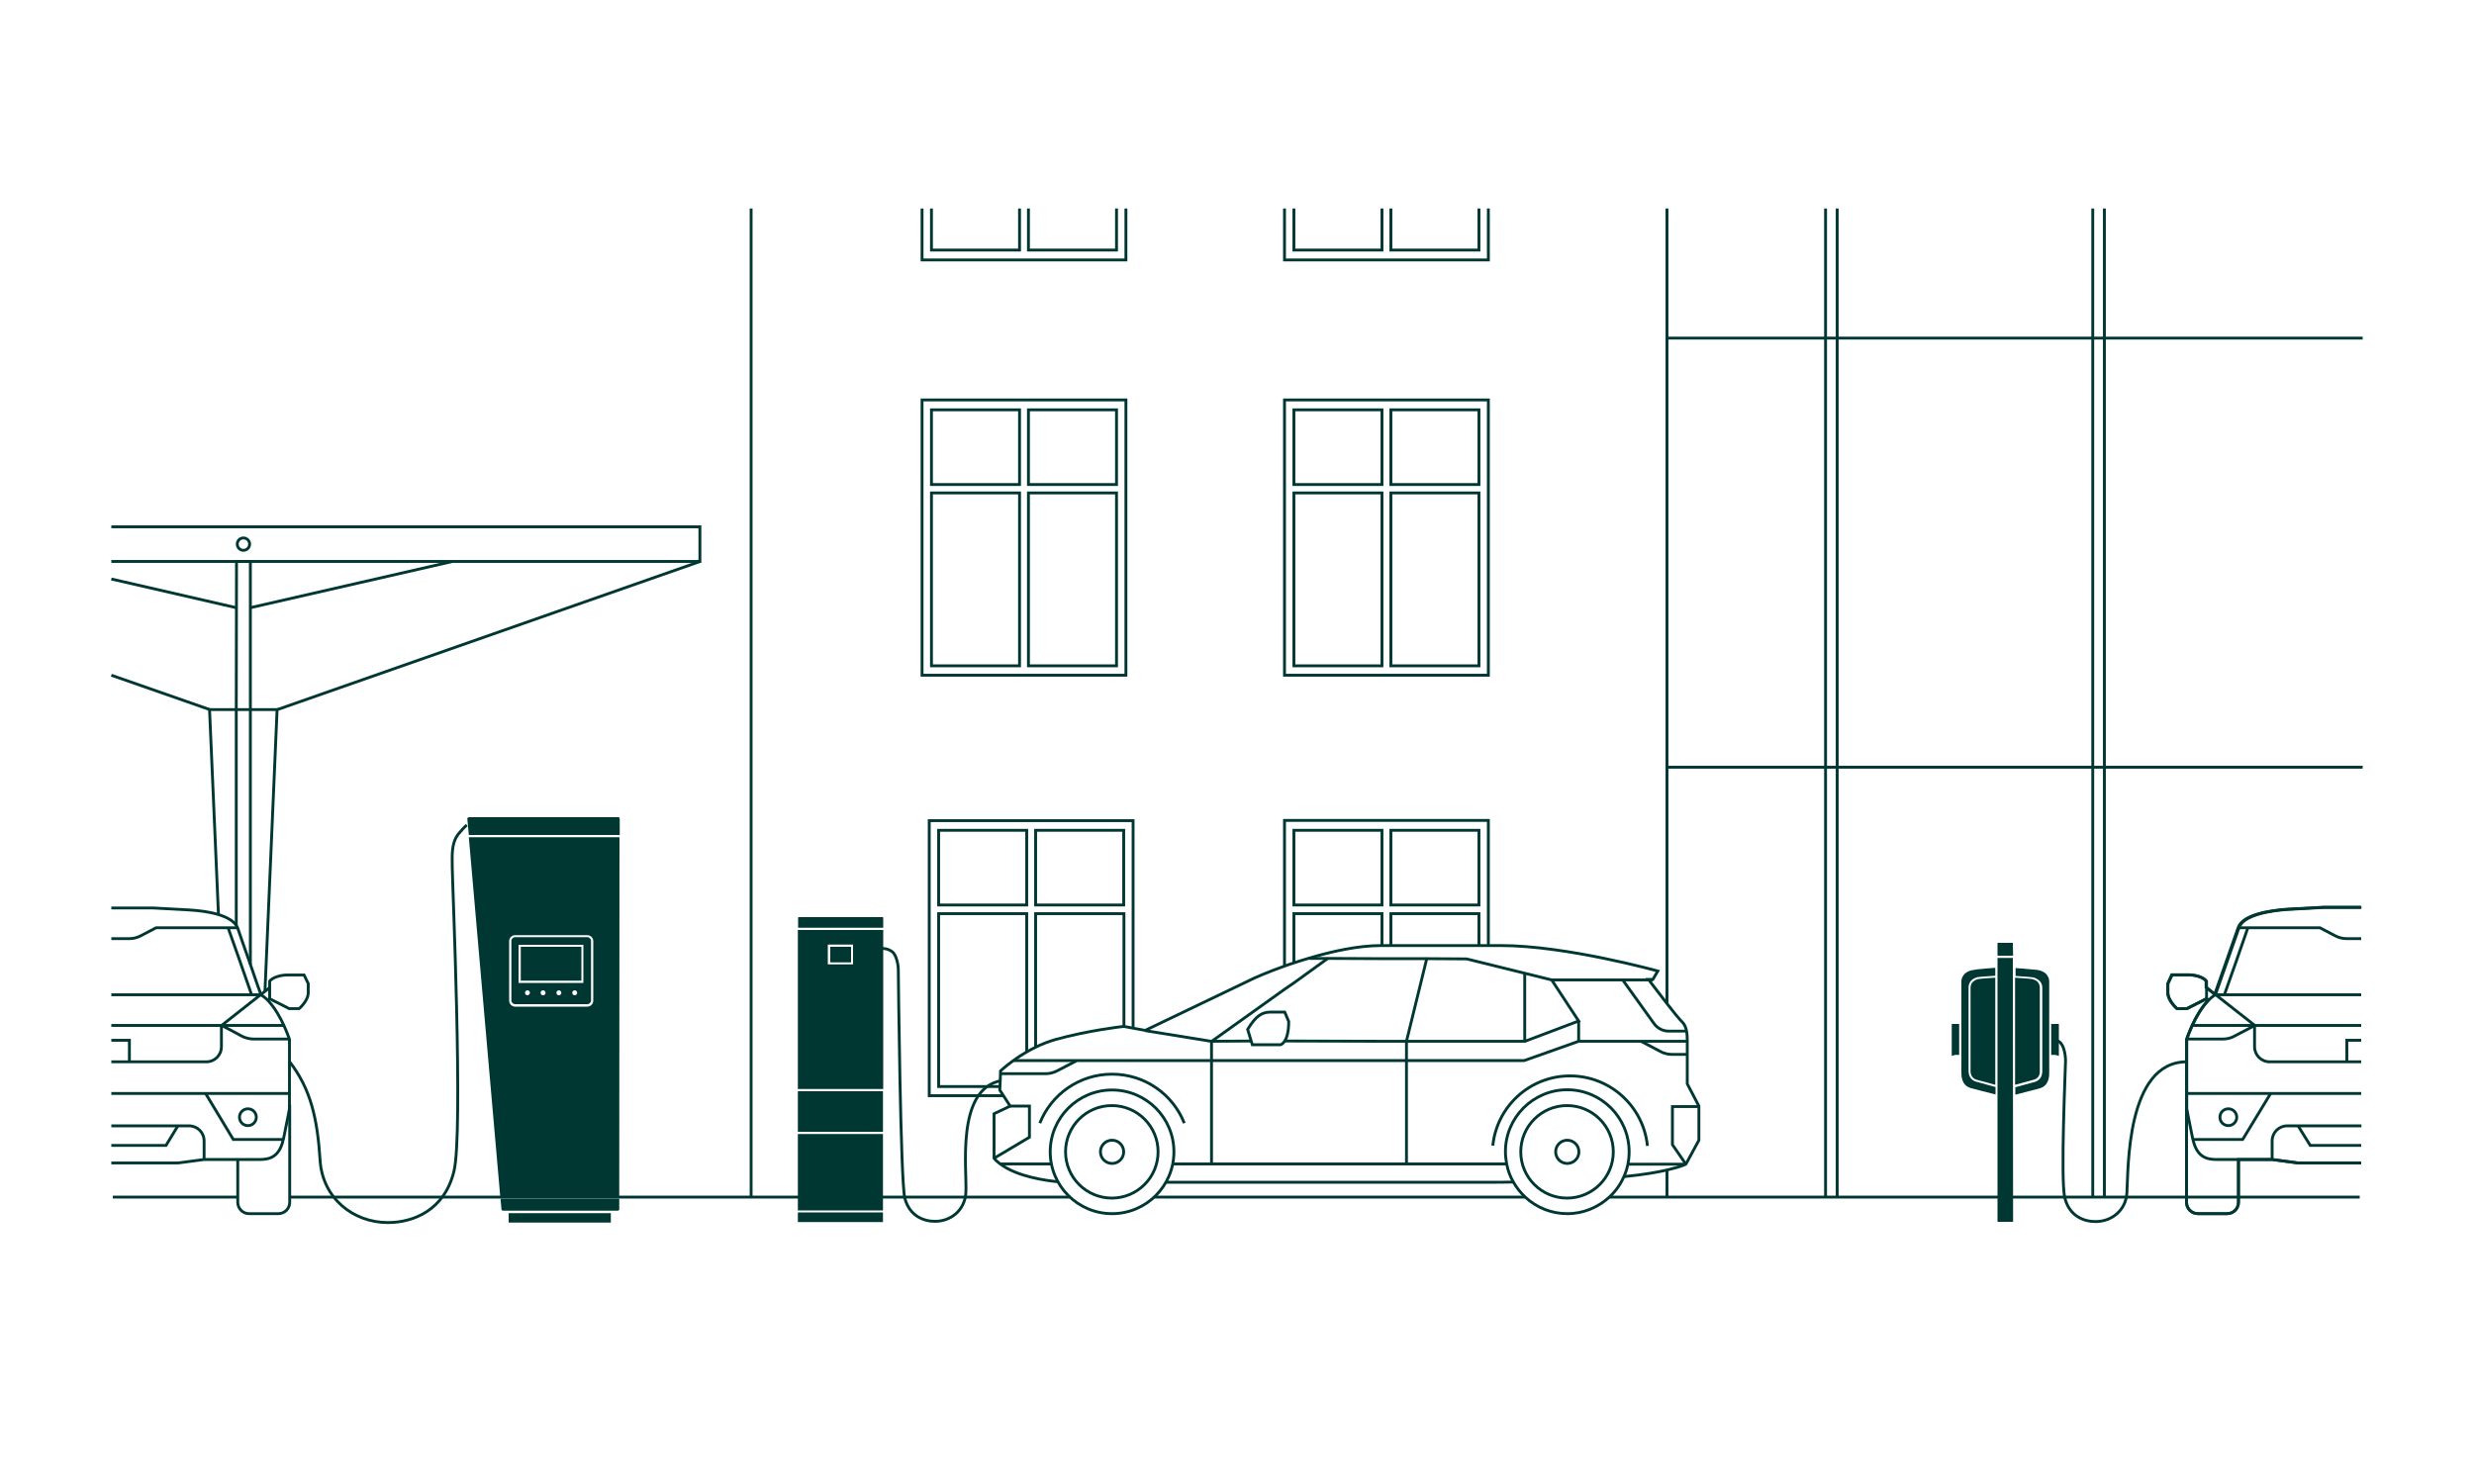 <?xml version="1.0" encoding="utf-8"?>
<!-- Generator: Adobe Illustrator 28.3.0, SVG Export Plug-In . SVG Version: 6.00 Build 0)  -->
<svg version="1.1" xmlns="http://www.w3.org/2000/svg" xmlns:xlink="http://www.w3.org/1999/xlink" x="0px" y="0px"
	 viewBox="0 0 1000 600" style="enable-background:new 0 0 1000 600;" xml:space="preserve">
<style type="text/css">
	.st0{opacity:0.1;}
	.st1{fill:none;stroke:#000000;stroke-miterlimit:10;}
	.st2{fill:none;stroke:#003732;stroke-width:0.75;stroke-miterlimit:10;}
	.st3{fill:none;stroke:#003732;}
	.st4{fill:none;stroke:#003732;stroke-width:0.75;}
	.st5{fill:#003732;}
	.st6{fill-rule:evenodd;clip-rule:evenodd;fill:#003732;}
	.st7{fill:#B2C3C1;}
	.st8{clip-path:url(#SVGID_00000085228628497224015630000005710709566323419536_);fill:#B2C3C1;}
	.st9{clip-path:url(#SVGID_00000100360667816325143050000014526542236866901428_);fill:#B2C3C1;}
	.st10{clip-path:url(#SVGID_00000038396050966949139560000006661420006106100384_);fill:#B2C3C1;}
	.st11{clip-path:url(#SVGID_00000153706439097114369630000003482841798583408557_);}
	.st12{clip-path:url(#SVGID_00000147913456337023772520000014469125902835489930_);}
	.st13{clip-path:url(#SVGID_00000031195498029204277690000003892982787589721254_);}
	.st14{fill:none;stroke:#B2C3C1;stroke-width:0.75;stroke-miterlimit:10;}
	.st15{fill-rule:evenodd;clip-rule:evenodd;fill:none;stroke:#B2C3C1;stroke-width:0.707;stroke-miterlimit:10;}
	.st16{fill-rule:evenodd;clip-rule:evenodd;fill:none;stroke:#B2C3C1;stroke-width:0.75;stroke-miterlimit:10;}
	.st17{fill:none;stroke:#B2C3C1;stroke-width:0.749;stroke-miterlimit:10;}
	.st18{fill:none;stroke:#B2C3C1;stroke-width:0.75;stroke-miterlimit:10;}
	.st19{fill:none;stroke:#B2C3C1;stroke-width:0.75;}
	.st20{fill:none;stroke:#B2C3C1;stroke-width:0.75;stroke-linejoin:round;stroke-miterlimit:10;}
	.st21{fill:none;stroke:#B2C3C1;stroke-width:0.741;stroke-miterlimit:10;}
	.st22{fill:none;stroke:#003732;stroke-width:1.16;stroke-miterlimit:10;}
	.st23{fill:none;stroke:#F15A24;stroke-width:0.978;}
	.st24{fill:none;stroke:#FFFFFF;}
	.st25{fill:none;stroke:#FFFFFF;stroke-width:1.073;}
	.st26{fill:none;stroke:#F15A24;stroke-width:0.873;}
	.st27{fill:none;stroke:#F15A24;stroke-width:1.097;}
	.st28{fill:none;stroke:#F15A24;stroke-width:0.991;}
	.st29{fill:none;stroke:#F15A24;stroke-width:0.961;}
	.st30{fill:none;stroke:#F15A24;stroke-width:0.789;}
	.st31{fill:none;stroke:#F15A24;stroke-width:1.017;}
	.st32{fill:none;stroke:#F15A24;stroke-width:0.908;}
	.st33{fill:none;stroke:#F15A24;stroke-width:1.141;}
	.st34{fill:none;stroke:#F15A24;stroke-width:1.031;}
	.st35{fill:none;stroke:#F15A24;}
	.st36{fill:none;stroke:#F15A24;stroke-width:0.844;}
	.st37{fill:none;stroke:#003732;stroke-width:1.644;}
	.st38{opacity:0.31;}
	.st39{fill:none;}
	.st40{opacity:0.35;clip-path:url(#SVGID_00000139996494813167954720000008755516338048844222_);}
	.st41{opacity:0.53;fill:#003732;}
	.st42{opacity:0.53;}
	.st43{fill:none;stroke:#FFFFFF;stroke-width:1.04;}
	.st44{opacity:0.31;clip-path:url(#SVGID_00000048491395451471758690000013293603624878722470_);}
	.st45{fill:none;stroke:#F15A24;stroke-width:1.054;}
	.st46{fill:none;stroke:#F15A24;stroke-width:0.987;}
	.st47{fill:none;stroke:#F15A24;stroke-width:0.698;}
	.st48{fill:none;stroke:#F15A24;stroke-width:0.843;}
	.st49{fill:none;stroke:#003732;stroke-width:1.67;}
	.st50{fill:none;stroke:#003732;stroke-width:1.141;stroke-miterlimit:10;}
	.st51{fill:none;stroke:#003732;stroke-miterlimit:10;}
	.st52{fill:#FFFFFF;}
	.st53{fill:#003732;stroke:#FFFFFF;stroke-width:1.05;stroke-miterlimit:10;}
	.st54{fill:none;stroke:#FFFFFF;stroke-width:1.05;stroke-miterlimit:10;}
	.st55{fill:none;stroke:#003732;stroke-width:1.116;stroke-miterlimit:10;}
	.st56{enable-background:new    ;}
	.st57{fill:none;stroke:#003732;stroke-width:0.952;stroke-miterlimit:10;}
	.st58{fill:none;stroke:#003732;stroke-width:0.92;stroke-miterlimit:10;}
	.st59{fill:none;stroke:#003732;stroke-width:0.957;stroke-miterlimit:10;}
</style>
<g id="Layer_1">
	<g>
		<line class="st22" x1="737.9" y1="84.3" x2="737.9" y2="484"/>
		<line class="st22" x1="742.6" y1="84.3" x2="742.6" y2="484"/>
	</g>
	<line class="st22" x1="673.8" y1="484" x2="673.8" y2="472.9"/>
	<line class="st22" x1="673.8" y1="406" x2="673.8" y2="84.3"/>
	<g>
		<line class="st22" x1="845.9" y1="84.3" x2="845.9" y2="484"/>
		<line class="st22" x1="850.6" y1="84.3" x2="850.6" y2="484"/>
	</g>
	<line class="st22" x1="674" y1="310.2" x2="955" y2="310.2"/>
	<line class="st22" x1="674" y1="136.7" x2="955" y2="136.7"/>
	<line class="st22" x1="303.6" y1="484.1" x2="303.6" y2="84.3"/>
	<polyline class="st22" points="412.1,84.3 412.1,101.1 376.5,101.1 376.5,84.3 	"/>
	<polyline class="st22" points="451.3,84.3 451.3,101.1 415.7,101.1 415.7,84.3 	"/>
	<polyline class="st22" points="455.1,84.3 455.1,105.1 372.7,105.1 372.7,84.3 	"/>
	<polyline class="st22" points="558.6,84.3 558.6,101.1 523,101.1 523,84.3 	"/>
	<polyline class="st22" points="597.8,84.3 597.8,101.1 562.2,101.1 562.2,84.3 	"/>
	<polyline class="st22" points="601.6,84.3 601.6,105.1 519.2,105.1 519.2,84.3 	"/>
	<rect x="372.7" y="161.7" class="st22" width="82.4" height="111.3"/>
	<g>
		<g>
			<g>
				<rect x="523" y="199.3" class="st22" width="35.6" height="69.9"/>
				<rect x="523" y="165.7" class="st22" width="35.6" height="30.2"/>
			</g>
			<g>
				<rect x="562.2" y="199.3" class="st22" width="35.6" height="69.9"/>
				<rect x="562.2" y="165.7" class="st22" width="35.6" height="30.2"/>
			</g>
		</g>
		<rect x="519.2" y="161.7" class="st22" width="82.4" height="111.3"/>
	</g>
	<g>
		<g>
			<g>
				<polyline class="st22" points="523,389.4 523,369.4 558.6,369.4 558.6,382.5 				"/>
				<rect x="523" y="335.7" class="st22" width="35.6" height="30.2"/>
			</g>
			<g>
				<polyline class="st22" points="562.2,382.5 562.2,369.4 597.8,369.4 597.8,382.5 				"/>
				<rect x="562.2" y="335.7" class="st22" width="35.6" height="30.2"/>
			</g>
		</g>
		<path class="st22" d="M519.2,390.7v-59h82.4v50.7"/>
	</g>
	<g>
		<polyline class="st22" points="404.2,439.3 398.9,439.3 379.4,439.3 379.4,369.4 415,369.4 415,425.4 		"/>
		<rect x="379.4" y="335.7" class="st22" width="35.6" height="30.2"/>
	</g>
	<g>
		<polyline class="st22" points="418.6,423.5 418.6,369.4 454.3,369.4 454.3,415.1 		"/>
		<rect x="418.6" y="335.7" class="st22" width="35.6" height="30.2"/>
	</g>
	<polyline class="st22" points="405.6,443 395.3,443 375.6,443 375.6,331.8 458,331.8 458,415.8 	"/>
	<line class="st22" x1="616.5" y1="484" x2="466.5" y2="484"/>
	<polyline class="st22" points="650.5,484 673.8,484 953.8,484 	"/>
	<line class="st22" x1="96.1" y1="484" x2="45.6" y2="484"/>
	<line class="st22" x1="432.6" y1="484" x2="117" y2="484"/>
	<path class="st22" d="M830.3,420.6c4-0.3,4.6,6.2,4.6,8.3c0,2.6-2.1,48.2-0.3,55.4c1.8,7.3,7.6,9.6,12.4,9.6
		c6.6,0,12.3-4.6,12.7-11.6c0.6-9.3-0.4-53,24.2-53"/>
	<path class="st22" d="M117,429.2c8.7,11.2,11.3,23.2,12.4,40.1c1,15,13.2,25,27.4,25c10.3,0,22.9-5,26.7-20.8
		c3.8-15.5-0.7-117.4-0.7-122.9c0-4.5-0.5-9.5,2.4-13.3c0.9-1.1,2.5-3,3.5-3.7"/>
	<path class="st22" d="M355.9,383.3c0.5,0.3,2.5-0.1,4.6,1.4c1.8,1.2,2.6,5.3,2.6,7.4c0,2.5,0.9,85.2,2.6,92.2
		c1.8,7.2,7.5,9.5,12.2,9.5c6.5,0,12-4.5,12.5-11.4c0.6-9.1-4.3-42,14.3-45.5"/>
	<g>
		<g>
			<rect x="376.5" y="199.3" class="st22" width="35.6" height="69.9"/>
			<rect x="376.5" y="165.7" class="st22" width="35.6" height="30.2"/>
		</g>
		<g>
			<rect x="415.7" y="199.3" class="st22" width="35.6" height="69.9"/>
			<rect x="415.7" y="165.7" class="st22" width="35.6" height="30.2"/>
		</g>
	</g>
	<g>
		<polygon class="st5" points="788.9,414 791.9,414 791.9,426.5 790.3,426.5 788.9,426.9 		"/>
		<path class="st5" d="M799.4,395.9c0.7-0.2,5-0.5,7.1-0.6v43.3c-1.8-0.5-7.4-2-7.7-2.1c-1.4-0.5-2.2-1.6-2.3-3.2v-34
			c0-0.7,0.2-1.3,0.5-1.8C797.5,396.8,798.3,396.2,799.4,395.9z"/>
		<path class="st5" d="M799.4,391.9c4-0.4,4.4-0.4,7.1-0.6v3.2c-1.5,0.1-6.4,0.4-7.3,0.6c-1.7,0.5-2.5,1.3-2.9,2
			c-0.4,0.6-0.6,1.4-0.6,2.2v34c0.1,1.4,0.6,3.2,2.9,4c0.3,0.1,6.5,1.8,8,2.2v3c-4.1-1-9.7-2.5-10.1-2.6c-1.1-0.4-3.7-1.3-3.7-6.1
			v-37c0-0.7,0.3-4.2,5.4-4.7L799.4,391.9z"/>
		<path class="st5" d="M813.6,381.3C813.6,381.3,813.7,381.4,813.6,381.3l0.1,5c0,0,0,0.1-0.1,0.1h-6.1c0,0-0.1,0-0.1-0.1v-5
			c0,0,0-0.1,0.1-0.1H813.6z"/>
		<path class="st5" d="M813.6,387.3L813.6,387.3l0.1,106.7h-6.3V387.3H813.6C813.6,387.3,813.6,387.3,813.6,387.3z"/>
		<path class="st5" d="M822.2,436.5c-0.3,0.1-5.9,1.6-7.7,2.1v-43.3c2.1,0.1,6.3,0.4,7.1,0.6c1.1,0.3,2,0.8,2.4,1.6
			c0.3,0.5,0.5,1.1,0.5,1.8l0,34C824.5,434.9,823.7,436,822.2,436.5z"/>
		<path class="st5" d="M828.3,396.8v37c0,4.9-2.6,5.8-3.7,6.2c-0.3,0.1-6,1.6-10,2.6v-3c1.5-0.4,7.7-2.1,8-2.2
			c2.3-0.8,2.8-2.6,2.9-4v-34c0-0.8-0.2-1.6-0.6-2.2c-0.4-0.6-1.3-1.5-2.9-2c-0.9-0.2-5.8-0.5-7.3-0.6v-3.2c2.7,0.2,3.1,0.2,7.1,0.6
			l1.2,0.1C828,392.6,828.3,396.1,828.3,396.8z"/>
		<polygon class="st5" points="832.2,414 832.2,426.9 830.7,426.5 829.1,426.5 829.1,414 		"/>
	</g>
	<g>
		<g>
			<g>
				<line class="st22" x1="90.1" y1="414.1" x2="90.1" y2="414.1"/>
				<polyline class="st22" points="107.1,400.8 112,286.9 101.2,286.9 95.5,286.9 84.7,286.9 88.3,369.7 				"/>
				<line class="st22" x1="283" y1="227" x2="112.1" y2="286.9"/>
				<line class="st22" x1="84.8" y1="286.9" x2="45" y2="273"/>
				<line class="st22" x1="95.5" y1="245.7" x2="45" y2="234.1"/>
				<line class="st22" x1="101.2" y1="245.7" x2="182.9" y2="227"/>
				<line class="st22" x1="101.2" y1="400.6" x2="101.2" y2="400.6"/>
				<polyline class="st22" points="101.2,390 101.2,390 101.2,390 101.2,286.9 101.2,245.7 101.2,245.7 101.2,227 95.6,227 
					95.5,286.9 95.5,374.1 				"/>
				<path class="st22" d="M95.5,384.4C95.5,384.4,95.5,384.4,95.5,384.4"/>
			</g>
		</g>
		<g>
			<polyline class="st22" points="45,213 282.9,213 282.9,227 45,227 			"/>
		</g>
	</g>
	<circle class="st22" cx="98.4" cy="220" r="2.5"/>
	<g>
		<rect x="205.6" y="490.5" class="st6" width="41.3" height="3.8"/>
		<path class="st6" d="M202.3,484.6h48l0,4.3c0,0.4-0.3,0.6-0.6,0.6h-46.4c-0.3,0-0.6-0.3-0.6-0.6L202.3,484.6z"/>
		<rect x="210.5" y="382.8" class="st6" width="24.5" height="13.7"/>
		<path class="st6" d="M237.4,378.9h-29.2c-0.8,0-1.5,0.7-1.5,1.5v24.1c0,0.8,0.7,1.5,1.5,1.5h29.2c0.8,0,1.5-0.7,1.5-1.5v-24.1
			C238.9,379.6,238.2,378.9,237.4,378.9z M213.2,402.4c-0.6,0-1-0.5-1-1c0-0.6,0.5-1,1-1c0.6,0,1,0.5,1,1
			C214.2,401.9,213.7,402.4,213.2,402.4z M219.5,402.4c-0.6,0-1-0.5-1-1c0-0.6,0.5-1,1-1c0.6,0,1,0.5,1,1
			C220.6,401.9,220.1,402.4,219.5,402.4z M225.9,402.4c-0.6,0-1-0.5-1-1c0-0.6,0.5-1,1-1c0.6,0,1,0.5,1,1
			C226.9,401.9,226.5,402.4,225.9,402.4z M232.3,402.4c-0.6,0-1-0.5-1-1c0-0.6,0.5-1,1-1c0.6,0,1,0.5,1,1
			C233.3,401.9,232.9,402.4,232.3,402.4z M235.8,397.4h-26.2V382h26.2V397.4z M237.4,378.9h-29.2c-0.8,0-1.5,0.7-1.5,1.5v24.1
			c0,0.8,0.7,1.5,1.5,1.5h29.2c0.8,0,1.5-0.7,1.5-1.5v-24.1C238.9,379.6,238.2,378.9,237.4,378.9z M213.2,402.4c-0.6,0-1-0.5-1-1
			c0-0.6,0.5-1,1-1c0.6,0,1,0.5,1,1C214.2,401.9,213.7,402.4,213.2,402.4z M219.5,402.4c-0.6,0-1-0.5-1-1c0-0.6,0.5-1,1-1
			c0.6,0,1,0.5,1,1C220.6,401.9,220.1,402.4,219.5,402.4z M225.9,402.4c-0.6,0-1-0.5-1-1c0-0.6,0.5-1,1-1c0.6,0,1,0.5,1,1
			C226.9,401.9,226.5,402.4,225.9,402.4z M232.3,402.4c-0.6,0-1-0.5-1-1c0-0.6,0.5-1,1-1c0.6,0,1,0.5,1,1
			C233.3,401.9,232.9,402.4,232.3,402.4z M235.8,397.4h-26.2V382h26.2V397.4z M237.4,378.9h-29.2c-0.8,0-1.5,0.7-1.5,1.5v24.1
			c0,0.8,0.7,1.5,1.5,1.5h29.2c0.8,0,1.5-0.7,1.5-1.5v-24.1C238.9,379.6,238.2,378.9,237.4,378.9z M213.2,402.4c-0.6,0-1-0.5-1-1
			c0-0.6,0.5-1,1-1c0.6,0,1,0.5,1,1C214.2,401.9,213.7,402.4,213.2,402.4z M219.5,402.4c-0.6,0-1-0.5-1-1c0-0.6,0.5-1,1-1
			c0.6,0,1,0.5,1,1C220.6,401.9,220.1,402.4,219.5,402.4z M225.9,402.4c-0.6,0-1-0.5-1-1c0-0.6,0.5-1,1-1c0.6,0,1,0.5,1,1
			C226.9,401.9,226.5,402.4,225.9,402.4z M232.3,402.4c-0.6,0-1-0.5-1-1c0-0.6,0.5-1,1-1c0.6,0,1,0.5,1,1
			C233.3,401.9,232.9,402.4,232.3,402.4z M235.8,397.4h-26.2V382h26.2V397.4z M237.4,378.9h-29.2c-0.8,0-1.5,0.7-1.5,1.5v24.1
			c0,0.8,0.7,1.5,1.5,1.5h29.2c0.8,0,1.5-0.7,1.5-1.5v-24.1C238.9,379.6,238.2,378.9,237.4,378.9z M213.2,402.4c-0.6,0-1-0.5-1-1
			c0-0.6,0.5-1,1-1c0.6,0,1,0.5,1,1C214.2,401.9,213.7,402.4,213.2,402.4z M219.5,402.4c-0.6,0-1-0.5-1-1c0-0.6,0.5-1,1-1
			c0.6,0,1,0.5,1,1C220.6,401.9,220.1,402.4,219.5,402.4z M225.9,402.4c-0.6,0-1-0.5-1-1c0-0.6,0.5-1,1-1c0.6,0,1,0.5,1,1
			C226.9,401.9,226.5,402.4,225.9,402.4z M232.3,402.4c-0.6,0-1-0.5-1-1c0-0.6,0.5-1,1-1c0.6,0,1,0.5,1,1
			C233.3,401.9,232.9,402.4,232.3,402.4z M235.8,397.4h-26.2V382h26.2V397.4z M237.4,378.9h-29.2c-0.8,0-1.5,0.7-1.5,1.5v24.1
			c0,0.8,0.7,1.5,1.5,1.5h29.2c0.8,0,1.5-0.7,1.5-1.5v-24.1C238.9,379.6,238.2,378.9,237.4,378.9z M213.2,402.4c-0.6,0-1-0.5-1-1
			c0-0.6,0.5-1,1-1c0.6,0,1,0.5,1,1C214.2,401.9,213.7,402.4,213.2,402.4z M219.5,402.4c-0.6,0-1-0.5-1-1c0-0.6,0.5-1,1-1
			c0.6,0,1,0.5,1,1C220.6,401.9,220.1,402.4,219.5,402.4z M225.9,402.4c-0.6,0-1-0.5-1-1c0-0.6,0.5-1,1-1c0.6,0,1,0.5,1,1
			C226.9,401.9,226.5,402.4,225.9,402.4z M232.3,402.4c-0.6,0-1-0.5-1-1c0-0.6,0.5-1,1-1c0.6,0,1,0.5,1,1
			C233.3,401.9,232.9,402.4,232.3,402.4z M235.8,397.4h-26.2V382h26.2V397.4z M237.4,378.9h-29.2c-0.8,0-1.5,0.7-1.5,1.5v24.1
			c0,0.8,0.7,1.5,1.5,1.5h29.2c0.8,0,1.5-0.7,1.5-1.5v-24.1C238.9,379.6,238.2,378.9,237.4,378.9z M213.2,402.4c-0.6,0-1-0.5-1-1
			c0-0.6,0.5-1,1-1c0.6,0,1,0.5,1,1C214.2,401.9,213.7,402.4,213.2,402.4z M219.5,402.4c-0.6,0-1-0.5-1-1c0-0.6,0.5-1,1-1
			c0.6,0,1,0.5,1,1C220.6,401.9,220.1,402.4,219.5,402.4z M225.9,402.4c-0.6,0-1-0.5-1-1c0-0.6,0.5-1,1-1c0.6,0,1,0.5,1,1
			C226.9,401.9,226.5,402.4,225.9,402.4z M232.3,402.4c-0.6,0-1-0.5-1-1c0-0.6,0.5-1,1-1c0.6,0,1,0.5,1,1
			C233.3,401.9,232.9,402.4,232.3,402.4z M235.8,397.4h-26.2V382h26.2V397.4z M189.5,338.5l12.7,145.3h48.1l0.1-145.3H189.5z
			 M239.8,404.6c0,1.3-1.1,2.4-2.4,2.4h-29.2c-1.3,0-2.4-1.1-2.4-2.4v-24.1c0-1.3,1.1-2.4,2.4-2.4h29.2c1.3,0,2.4,1.1,2.4,2.4V404.6
			z M237.4,378.9h-29.2c-0.8,0-1.5,0.7-1.5,1.5v24.1c0,0.8,0.7,1.5,1.5,1.5h29.2c0.8,0,1.5-0.7,1.5-1.5v-24.1
			C238.9,379.6,238.2,378.9,237.4,378.9z M213.2,402.4c-0.6,0-1-0.5-1-1c0-0.6,0.5-1,1-1c0.6,0,1,0.5,1,1
			C214.2,401.9,213.7,402.4,213.2,402.4z M219.5,402.4c-0.6,0-1-0.5-1-1c0-0.6,0.5-1,1-1c0.6,0,1,0.5,1,1
			C220.6,401.9,220.1,402.4,219.5,402.4z M225.9,402.4c-0.6,0-1-0.5-1-1c0-0.6,0.5-1,1-1c0.6,0,1,0.5,1,1
			C226.9,401.9,226.5,402.4,225.9,402.4z M232.3,402.4c-0.6,0-1-0.5-1-1c0-0.6,0.5-1,1-1c0.6,0,1,0.5,1,1
			C233.3,401.9,232.9,402.4,232.3,402.4z M235.8,397.4h-26.2V382h26.2V397.4z M237.4,378.9h-29.2c-0.8,0-1.5,0.7-1.5,1.5v24.1
			c0,0.8,0.7,1.5,1.5,1.5h29.2c0.8,0,1.5-0.7,1.5-1.5v-24.1C238.9,379.6,238.2,378.9,237.4,378.9z M213.2,402.4c-0.6,0-1-0.5-1-1
			c0-0.6,0.5-1,1-1c0.6,0,1,0.5,1,1C214.2,401.9,213.7,402.4,213.2,402.4z M219.5,402.4c-0.6,0-1-0.5-1-1c0-0.6,0.5-1,1-1
			c0.6,0,1,0.5,1,1C220.6,401.9,220.1,402.4,219.5,402.4z M225.9,402.4c-0.6,0-1-0.5-1-1c0-0.6,0.5-1,1-1c0.6,0,1,0.5,1,1
			C226.9,401.9,226.5,402.4,225.9,402.4z M232.3,402.4c-0.6,0-1-0.5-1-1c0-0.6,0.5-1,1-1c0.6,0,1,0.5,1,1
			C233.3,401.9,232.9,402.4,232.3,402.4z M235.8,397.4h-26.2V382h26.2V397.4z M237.4,378.9h-29.2c-0.8,0-1.5,0.7-1.5,1.5v24.1
			c0,0.8,0.7,1.5,1.5,1.5h29.2c0.8,0,1.5-0.7,1.5-1.5v-24.1C238.9,379.6,238.2,378.9,237.4,378.9z M213.2,402.4c-0.6,0-1-0.5-1-1
			c0-0.6,0.5-1,1-1c0.6,0,1,0.5,1,1C214.2,401.9,213.7,402.4,213.2,402.4z M219.5,402.4c-0.6,0-1-0.5-1-1c0-0.6,0.5-1,1-1
			c0.6,0,1,0.5,1,1C220.6,401.9,220.1,402.4,219.5,402.4z M225.9,402.4c-0.6,0-1-0.5-1-1c0-0.6,0.5-1,1-1c0.6,0,1,0.5,1,1
			C226.9,401.9,226.5,402.4,225.9,402.4z M232.3,402.4c-0.6,0-1-0.5-1-1c0-0.6,0.5-1,1-1c0.6,0,1,0.5,1,1
			C233.3,401.9,232.9,402.4,232.3,402.4z M235.8,397.4h-26.2V382h26.2V397.4z M237.4,378.9h-29.2c-0.8,0-1.5,0.7-1.5,1.5v24.1
			c0,0.8,0.7,1.5,1.5,1.5h29.2c0.8,0,1.5-0.7,1.5-1.5v-24.1C238.9,379.6,238.2,378.9,237.4,378.9z M213.2,402.4c-0.6,0-1-0.5-1-1
			c0-0.6,0.5-1,1-1c0.6,0,1,0.5,1,1C214.2,401.9,213.7,402.4,213.2,402.4z M219.5,402.4c-0.6,0-1-0.5-1-1c0-0.6,0.5-1,1-1
			c0.6,0,1,0.5,1,1C220.6,401.9,220.1,402.4,219.5,402.4z M225.9,402.4c-0.6,0-1-0.5-1-1c0-0.6,0.5-1,1-1c0.6,0,1,0.5,1,1
			C226.9,401.9,226.5,402.4,225.9,402.4z M232.3,402.4c-0.6,0-1-0.5-1-1c0-0.6,0.5-1,1-1c0.6,0,1,0.5,1,1
			C233.3,401.9,232.9,402.4,232.3,402.4z M235.8,397.4h-26.2V382h26.2V397.4z M237.4,378.9h-29.2c-0.8,0-1.5,0.7-1.5,1.5v24.1
			c0,0.8,0.7,1.5,1.5,1.5h29.2c0.8,0,1.5-0.7,1.5-1.5v-24.1C238.9,379.6,238.2,378.9,237.4,378.9z M213.2,402.4c-0.6,0-1-0.5-1-1
			c0-0.6,0.5-1,1-1c0.6,0,1,0.5,1,1C214.2,401.9,213.7,402.4,213.2,402.4z M219.5,402.4c-0.6,0-1-0.5-1-1c0-0.6,0.5-1,1-1
			c0.6,0,1,0.5,1,1C220.6,401.9,220.1,402.4,219.5,402.4z M225.9,402.4c-0.6,0-1-0.5-1-1c0-0.6,0.5-1,1-1c0.6,0,1,0.5,1,1
			C226.9,401.9,226.5,402.4,225.9,402.4z M232.3,402.4c-0.6,0-1-0.5-1-1c0-0.6,0.5-1,1-1c0.6,0,1,0.5,1,1
			C233.3,401.9,232.9,402.4,232.3,402.4z M235.8,397.4h-26.2V382h26.2V397.4z"/>
		<path class="st6" d="M250.5,331.1l0,6.5h-61l-0.6-6.5c0-0.2,0-0.4,0.2-0.5c0.1-0.1,0.3-0.2,0.5-0.2l60.3,0c0.2,0,0.3,0.1,0.5,0.2
			C250.4,330.7,250.5,330.9,250.5,331.1z"/>
	</g>
	<g>
		<path class="st5" d="M357,371v4.1h-34.4V371l0,0c0-0.1,0.1-0.2,0.2-0.2h34.1C356.9,370.8,357,370.9,357,371L357,371z"/>
		<rect x="335.6" y="382.8" class="st5" width="8.4" height="6.3"/>
		<path class="st5" d="M322.5,376v64.3H357V376H322.5z M344.8,389.9h-10.2v-8h10.2V389.9z"/>
		<rect x="322.5" y="441.2" class="st5" width="34.4" height="16.4"/>
		<rect x="322.5" y="458.5" class="st5" width="34.4" height="30.9"/>
		<rect x="322.5" y="490.2" class="st5" width="34.4" height="3.9"/>
	</g>
</g>
<g id="Layer_2">
	<g>
		<circle class="st22" cx="100.2" cy="451.7" r="3.4"/>
		<path class="st22" d="M45,470.2h27l10.5-1.4l0.2,0c0,0,7.1,0,13.4,0h9c4.2,0,7.9-1.3,9.4-8.1c0-0.1,0-0.2,0.1-0.3
			c1.4-6.7,2.3-11.6,2.4-12.1c0,0,0,0,0,0v-6.1v-12.9v-9.1c0,0,0,0,0,0c-0.1-0.3-0.9-2.6-2.2-5.5c-1.5-3.3-3.8-7.4-6.6-10.3
			c-0.4-0.4-0.8-0.8-1.2-1.1c-0.5-0.4-0.9-0.7-1.4-1c0,0,0,0-0.1,0c0,0,0,0,0-0.1c-0.3-0.7-2.2-6.1-4.2-12v0v0
			c-2.1-6-4.4-12.4-5.2-14.9c-0.1-0.3-0.3-0.7-0.5-1c-1.2-2-4-3.5-7.2-4.5c-3.9-1.2-8.4-1.7-12-1.9c-7.1-0.4-14.6-0.8-14.6-0.8H45"
			/>
		<path class="st22" d="M92.2,375.1c2.6,7.3,7.3,20.7,9.5,27.1"/>
		<polyline class="st22" points="45,414.6 45.7,414.6 89.5,414.6 89.5,414.6 90.2,414.6 95.5,414.6 101.2,414.6 106.5,414.6 
			114.8,414.6 		"/>
		<polyline class="st22" points="117,442.1 83.1,442.1 79.9,442.1 45.7,442.1 45,442.1 		"/>
		<polyline class="st22" points="45,402.2 45.7,402.2 89.6,402.2 95.5,402.2 101.2,402.2 101.7,402.2 105.3,402.2 105.5,402.2 		"/>
		<polyline class="st22" points="83.1,442.1 94.3,460.7 114.5,460.7 		"/>
		<polyline class="st22" points="45,463.1 45.7,463.1 67.1,463.1 71.9,455.2 		"/>
		<path class="st22" d="M109,399.3l-1.9,1.5l-1.6,1.3l-0.2,0.1l-15.1,11.9v0l-0.6,0.5l0,0l0.6,0.3l5.3,2.8l2.2,1.2
			c1.1,0.6,2.3,0.9,3.5,1.1c0.4,0,0.8,0.1,1.2,0.1h3.8h2.1h8.6"/>
		<path class="st22" d="M45,379.5h0.7h6.6c1.6,0,3.2-0.4,4.7-1.2l6.1-3.2h25.3h3.7h3.3H96"/>
		<line class="st22" x1="109" y1="403.7" x2="108.2" y2="404.4"/>
		<path class="st22" d="M89.5,414.6L89.5,414.6v8.6c0,3.4-2.7,6.1-6.1,6.1H52.3h-6.6H45"/>
		<path class="st22" d="M82.5,468.8v-7.5c0-3.4-2.7-6.1-6.1-6.1h-4.5H45.7H45"/>
		<polyline class="st22" points="45,420.6 45.7,420.6 52.3,420.6 52.3,429.3 		"/>
		<path class="st22" d="M122.9,394.2c0,0-4.1,0-6.8,0s-6,1-7.1,2.5v7.1l7.9,4h4c0,0,3.7-3.1,3.7-6.5c0-3.4,0-3.6,0-3.6L122.9,394.2z
			"/>
		<path class="st22" d="M96.1,468.6v17.5c0,2.5,2,4.6,4.6,4.6h11.8c2.5,0,4.6-2,4.6-4.6v-39.5"/>
	</g>
	<g>
		<path class="st22" d="M954.4,470.2h-25.5l-10.5-1.4l-0.2,0c0,0-7.1,0-13.4,0v17.3c0,2.5-2,4.6-4.6,4.6h-11.8c-2.5,0-4.6-2-4.6-4.6
			v-37.8c0,0,0,0,0,0v-28.1c0,0,0,0,0,0c0.1-0.3,0.9-2.6,2.2-5.5c1.5-3.3,3.8-7.4,6.6-10.3l-0.7-0.6l-0.1,0l-7.9,4h-4
			c0,0-3.7-3.1-3.7-6.5c0-3.4,0-3.6,0-3.6l1.6-3.6c0,0,4,0,6.8,0c2.8,0,6,1,7.1,2.5v2.6l3.5,2.8c0.5-1.5,7.7-21.9,9.5-27
			c1.8-5.2,12.6-6.9,19.7-7.4c7.1-0.4,14.6-0.8,14.6-0.8h15.2"/>
		<g>
			<circle class="st22" cx="900.7" cy="451.7" r="3.4"/>
			<path class="st22" d="M899.1,402.2c2.3-6.4,7-19.8,9.5-27.1"/>
			<polyline class="st22" points="886.4,460.7 906.5,460.7 917.8,442.1 			"/>
			<path class="st22" d="M891.9,399.3l3.5,2.8l0.2,0.1l15.8,12.4l0,0l-8.2,4.3c-1.4,0.8-3.1,1.2-4.7,1.2h-14.6"/>
			<line class="st22" x1="892.7" y1="404.4" x2="891.9" y2="403.7"/>
			<path class="st22" d="M878,394.2c0,0,4.1,0,6.8,0c2.8,0,6,1,7.1,2.5v7.1l-7.9,4h-4c0,0-3.7-3.1-3.7-6.5c0-3.4,0-3.6,0-3.6
				L878,394.2z"/>
			<path class="st22" d="M904.8,468.6v17.5c0,2.5-2,4.6-4.6,4.6h-11.8c-2.5,0-4.6-2-4.6-4.6v-39.5"/>
			<path class="st22" d="M954.4,470.2h-25.5l-10.5-1.4l-0.2,0c0,0-7.1,0-13.4,0h-9c-4.2,0-7.9-1.3-9.4-8.1c0-0.1,0-0.2-0.1-0.3
				c-1.4-6.7-2.3-11.6-2.4-12.1c0,0,0,0,0,0v-28.1c0,0,0,0,0,0c0.1-0.3,0.9-2.6,2.2-5.5c1.5-3.3,3.8-7.4,6.6-10.3
				c0.8-0.8,1.7-1.6,2.7-2.2c0,0,0,0,0.1,0c0,0,0,0,0-0.1c0.5-1.5,7.7-21.9,9.5-27c1.8-5.2,12.6-6.9,19.7-7.4
				c7.1-0.4,14.6-0.8,14.6-0.8h15.2"/>
			<polyline class="st22" points="954.4,414.6 911.4,414.6 911.3,414.6 886.1,414.6 			"/>
			<polyline class="st22" points="954.4,442.1 921,442.1 917.8,442.1 883.9,442.1 			"/>
			<polyline class="st22" points="895.3,402.2 895.6,402.2 899.1,402.2 954.4,402.2 			"/>
			<polyline class="st22" points="928.9,455.2 933.8,463.1 954.4,463.1 			"/>
			<path class="st22" d="M954.4,379.5h-5.9c-1.6,0-3.2-0.4-4.7-1.2l-6.1-3.2h-29.1h-3.7"/>
			<path class="st22" d="M954.4,429.3h-5.8h-31.2c-3.4,0-6.1-2.7-6.1-6.1v-8.6v0"/>
			<path class="st22" d="M918.4,468.8v-7.5c0-3.4,2.7-6.1,6.1-6.1h4.5h25.5"/>
			<polyline class="st22" points="954.4,420.6 948.6,420.6 948.6,429.3 			"/>
		</g>
	</g>
	<g>
		<path class="st22" d="M427.7,477.8c-5.2-0.5-16.6-2.1-23.4-7.2c-0.9-0.7-1.8-1.4-2.5-2.3v0v-18l6.5-3.1l-2.7-4.2l-1.5-2.3l0.1-1.5
			l0.1-2.4l0.1-2.8l0-1c0,0,1.9-1.8,5.2-4.2c1.5-1.1,3.3-2.3,5.4-3.5c1.1-0.6,2.3-1.3,3.6-1.9c2.4-1.2,5.2-2.3,8-3.1
			c12.9-3.6,26.5-5.2,27.6-5.3c0,0,0.1,0,0.1,0l3.7,0.7l4.9,0.9l44.2-21.2c0,0,4.8-2.2,12.1-4.8c1.2-0.4,2.5-0.9,3.8-1.3
			c1.9-0.6,4-1.3,6.1-1.9c9.1-2.7,19.7-5.1,29.2-5.1c0.1,0,0.3,0,0.4,0c1.2,0,2.4,0,3.6,0c15.2,0,26,0,35.6,0c1.3,0,2.5,0,3.8,0
			c1.7,0,3.3,0,5,0c26.3,0,63.4,10.3,63.4,10.3l-2,3.4h0h-1.8c1.4,1.8,4.7,6.1,7.6,9.9c2.4,3.1,4.6,5.8,5.2,6.4
			c1.6,1.6,2.9,2.8,2.9,8.3c0,0.1,0,0.2,0,0.3c0,1.3,0,3.1,0,5.2c0,7.1,0,12.1,0,12.1l4.7,9V461l-5.2,9.6l-0.1,0.1
			c0,0-1.8,1-7.4,2.3c-3.8,0.9-9.4,1.9-17.4,2.7"/>
		<path class="st22" d="M471.3,478h131.2c3.2,0,6.3,0,9.3-0.1"/>
		<circle class="st22" cx="449.5" cy="465.7" r="25"/>
		<path class="st22" d="M478.7,454.1c-4.6-11.6-15.9-19.8-29.2-19.8c-13.3,0-24.6,8.2-29.2,19.8"/>
		<path class="st22" d="M665.9,463.3c-1.6-15.9-15-28.3-31.3-28.3c-16.3,0-29.6,12.4-31.2,28.2"/>
		<circle class="st22" cx="449.4" cy="465.7" r="18.7"/>
		<circle class="st22" cx="449.5" cy="465.7" r="4.7"/>
		<g>
			<path class="st22" d="M658.5,465.7c0,3.5-0.7,6.9-2.1,10c-1.4,3.2-3.4,6-5.9,8.3c-4.5,4.1-10.4,6.7-17,6.7
				c-6.5,0-12.5-2.5-17-6.7c-1.9-1.8-3.5-3.8-4.8-6.1c-1.3-2.2-2.2-4.7-2.7-7.3c-0.3-1.6-0.5-3.3-0.5-5c0-13.8,11.2-25,25-25
				S658.5,451.9,658.5,465.7z"/>
			<circle class="st22" cx="633.4" cy="465.7" r="18.7"/>
			<circle class="st22" cx="633.5" cy="465.7" r="4.7"/>
		</g>
		<polyline class="st22" points="609,470.6 568.5,470.6 489.7,470.6 474,470.6 		"/>
		<line class="st22" x1="425" y1="470.6" x2="404.3" y2="470.6"/>
		<line class="st22" x1="681.2" y1="470.7" x2="658" y2="470.7"/>
		<polyline class="st22" points="408.3,447.2 416.1,447.2 416.1,459.8 401.8,468.3 		"/>
		<polyline class="st22" points="681.4,470.7 681.3,470.5 676,462.8 676,447.4 686.5,447.4 		"/>
		<polyline class="st22" points="409.6,428.8 415,428.8 418.6,428.8 435.1,428.8 454.3,428.8 458,428.8 489.7,428.8 519.2,428.8 
			523,428.8 558.6,428.8 562.2,428.8 568.5,428.8 597.8,428.8 601.6,428.8 616.1,428.8 638.1,421 650.2,421 663.3,421 681.9,421 		
			"/>
		<polyline class="st22" points="529.1,387.5 536.7,387.5 558.6,387.6 562.2,387.6 576.7,387.6 592.8,387.7 627.2,396.2 
			627.2,396.2 638.1,412.8 616.4,421 616.3,421 568.5,421 568.5,421 562.2,421 558.6,421 523,420.9 519.3,420.9 		"/>
		<polyline class="st22" points="462.9,416.7 489.5,421 489.8,421 505.7,420.9 505.7,420.9 		"/>
		<path class="st22" d="M404.4,434.1h18.3c1.6,0,3.1-0.4,4.5-1.1l7.9-4.1"/>
		<path class="st22" d="M681.9,426.3L681.9,426.3h-6.3c-0.6,0-1.2-0.1-1.8-0.2c-0.9-0.2-1.8-0.5-2.7-1l-7.8-4.1l0,0"/>
		<polyline class="st22" points="536.7,387.5 523,397.4 519.2,400 489.8,421 489.8,421 489.7,421.1 489.7,428.8 489.7,470.6 		"/>
		<polyline class="st22" points="568.5,470.6 568.5,428.8 568.5,421 568.5,421 568.5,421 576.7,387.6 576.8,387.3 		"/>
		<polyline class="st22" points="627,396.2 627.2,396.2 655.9,396.2 668,396.2 		"/>
		<path class="st22" d="M655.9,396.2l12.7,17.7c1.4,1.9,3.6,3,5.9,3h6.9"/>
		<path class="st22" d="M504.3,416.2l1.9,6.2h11.4c0,0,3.3-0.7,3.3-9.4l-1.6-3.8c0,0-2.7,0-5.9,0
			C510.3,409.3,507.8,410.4,504.3,416.2z"/>
		<line class="st22" x1="616.3" y1="393.6" x2="616.3" y2="421.3"/>
		<line class="st22" x1="638.1" y1="412.7" x2="638.1" y2="421"/>
	</g>
</g>
</svg>

